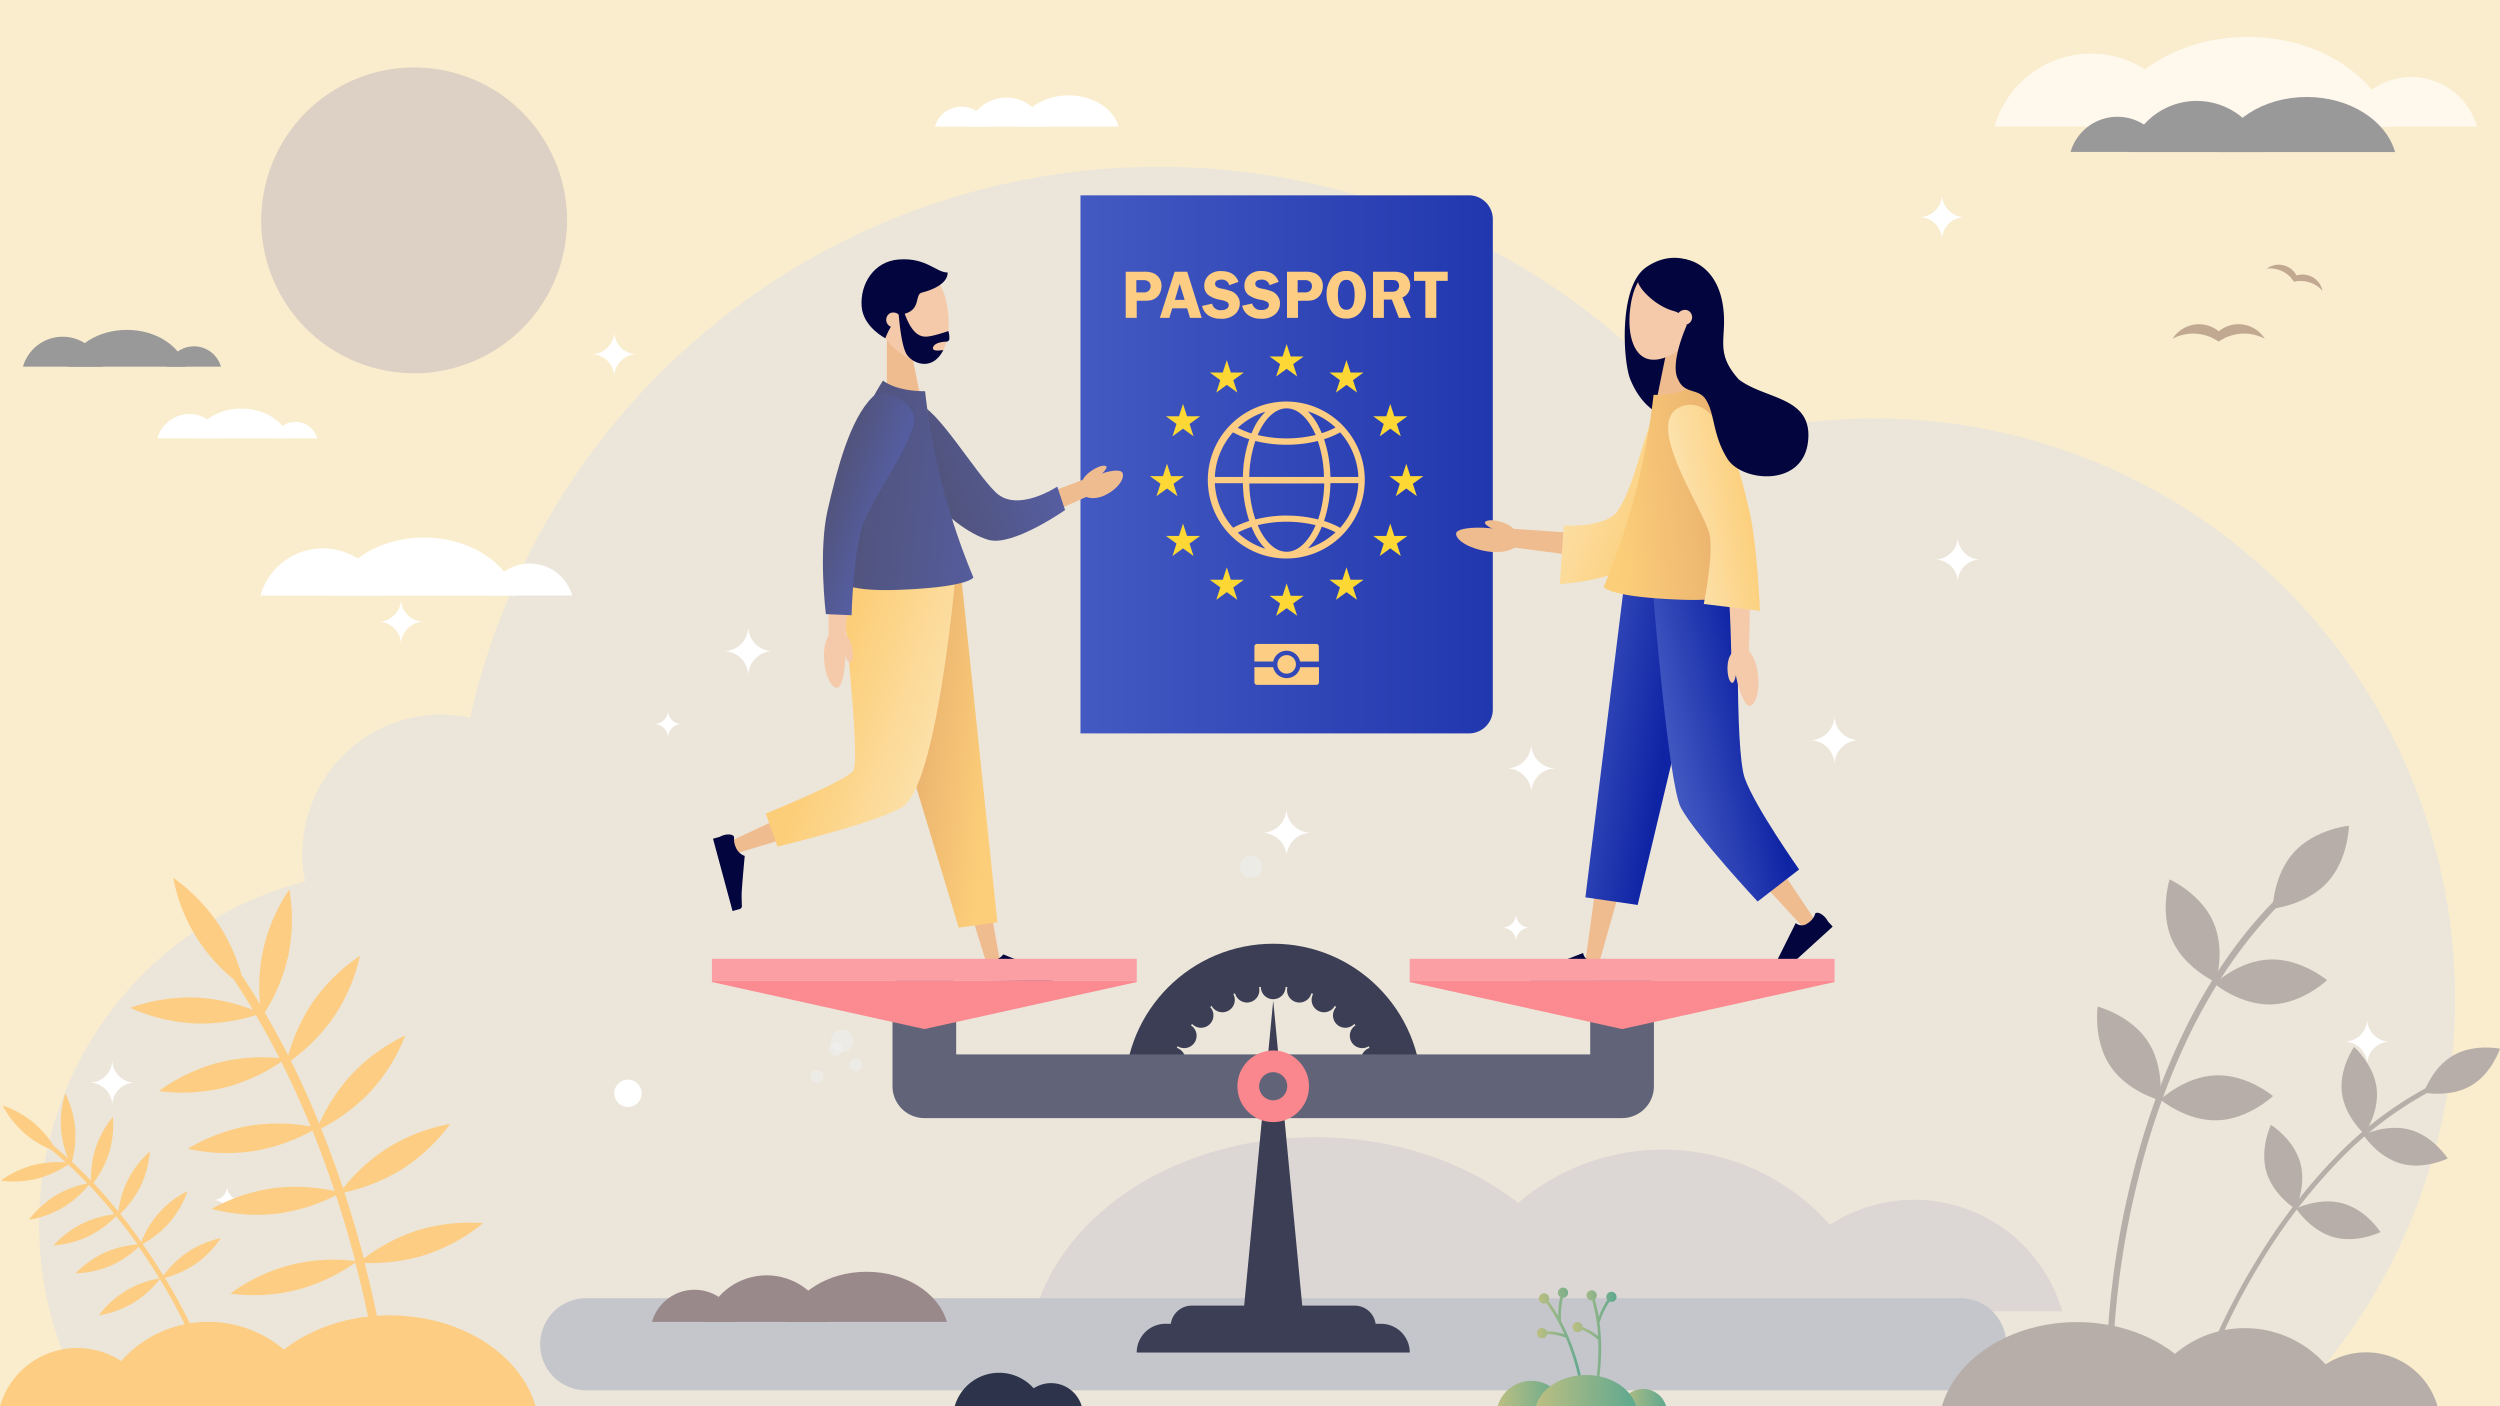 <svg xmlns="http://www.w3.org/2000/svg" xmlns:xlink="http://www.w3.org/1999/xlink" viewBox="0 0 640 360"><defs><linearGradient id="a" x1="276.6" y1="118.89" x2="437.72" y2="118.89" gradientUnits="userSpaceOnUse"><stop offset="0" stop-color="#435ac2"/><stop offset="1" stop-color="#0f24a4"/></linearGradient><linearGradient id="b" x1="128.17" y1="120.07" x2="101" y2="130.36" gradientTransform="matrix(-1, 0, 0, 1, 528.21, 0)" gradientUnits="userSpaceOnUse"><stop offset="0" stop-color="#fce1aa"/><stop offset="1" stop-color="#fcce79"/></linearGradient><linearGradient id="c" x1="398.93" y1="186.24" x2="425.99" y2="190.24" xlink:href="#a"/><linearGradient id="d" x1="-7297.99" y1="192.48" x2="-7274.08" y2="187.21" gradientTransform="translate(7724.29)" xlink:href="#a"/><linearGradient id="e" x1="413.02" y1="127.93" x2="450.47" y2="124.59" gradientUnits="userSpaceOnUse"><stop offset="0" stop-color="#fcce79"/><stop offset="1" stop-color="#e3a76b"/></linearGradient><linearGradient id="f" x1="-7292.93" y1="131.68" x2="-7275.23" y2="128.73" gradientTransform="translate(7724.29)" xlink:href="#b"/><linearGradient id="g" x1="109.19" y1="192.49" x2="137.25" y2="189.35" gradientTransform="matrix(-1, 0, 0, 1, 363.36, 0)" xlink:href="#e"/><linearGradient id="h" x1="122.12" y1="186.56" x2="150.91" y2="177.33" gradientTransform="matrix(-1, 0, 0, 1, 363.36, 0)" xlink:href="#b"/><linearGradient id="i" x1="95.07" y1="113.32" x2="124.96" y2="122.91" gradientTransform="matrix(-1, 0, 0, 1, 363.36, 0)" gradientUnits="userSpaceOnUse"><stop offset="0" stop-color="#555ea3"/><stop offset="1" stop-color="#51537a"/></linearGradient><linearGradient id="j" x1="104.48" y1="127.81" x2="146.8" y2="123.37" xlink:href="#i"/><linearGradient id="k" x1="136.73" y1="131.41" x2="151.31" y2="126.61" xlink:href="#i"/><linearGradient id="l" x1="393.46" y1="341.6" x2="404.96" y2="341.6" gradientUnits="userSpaceOnUse"><stop offset="0" stop-color="#bcbf82"/><stop offset="1" stop-color="#5ea88f"/></linearGradient><linearGradient id="m" x1="402.55" y1="342.52" x2="413.83" y2="342.52" xlink:href="#l"/><linearGradient id="n" x1="414.78" y1="357.79" x2="426.52" y2="357.79" xlink:href="#l"/><linearGradient id="o" x1="383.4" y1="356.74" x2="400.69" y2="356.74" xlink:href="#l"/><linearGradient id="p" x1="393.16" y1="355.99" x2="418.87" y2="355.99" xlink:href="#l"/><clipPath id="q"><rect x="283.91" y="237.94" width="80.36" height="40.15" fill="none"/></clipPath></defs><rect width="640" height="360" fill="#f9edcd"/><path d="M480,107.12a149,149,0,0,0-40.45,5.57,180.78,180.78,0,0,0-319.2,71,36.19,36.19,0,0,0-7.34-.76,35.66,35.66,0,0,0-34.89,42.74A90.76,90.76,0,0,0,22.81,360H585.69A148.55,148.55,0,0,0,480,107.12Z" fill="#ece6da"/><path d="M278.21,170.87a5.84,5.84,0,0,0,5.84-5.84,5.85,5.85,0,0,0,5.84,5.84,5.84,5.84,0,0,0-5.84,5.83A5.83,5.83,0,0,0,278.21,170.87ZM28.74,283a5.85,5.85,0,0,1,5.84-5.84,5.84,5.84,0,0,1-5.84-5.83,5.83,5.83,0,0,1-5.83,5.83A5.84,5.84,0,0,1,28.74,283ZM501.19,149.08a5.83,5.83,0,0,1,5.84-5.84,5.83,5.83,0,0,1-5.84-5.84,5.84,5.84,0,0,1-5.84,5.84A5.84,5.84,0,0,1,501.19,149.08Zm-4.05-87.65A5.83,5.83,0,0,1,503,55.59a5.83,5.83,0,0,1-5.84-5.84,5.83,5.83,0,0,1-5.84,5.84A5.83,5.83,0,0,1,497.14,61.43ZM157.24,96.52a5.84,5.84,0,0,1,5.84-5.84,5.84,5.84,0,0,1-5.84-5.84,5.83,5.83,0,0,1-5.83,5.84A5.83,5.83,0,0,1,157.24,96.52ZM606,272.51a5.83,5.83,0,0,1,5.83-5.84,5.83,5.83,0,0,1-5.83-5.84,5.84,5.84,0,0,1-5.84,5.84A5.84,5.84,0,0,1,606,272.51ZM102.67,165a5.84,5.84,0,0,1,5.83-5.84,5.83,5.83,0,0,1-5.83-5.83,5.84,5.84,0,0,1-5.84,5.83A5.85,5.85,0,0,1,102.67,165Zm135.07,38.71a10.52,10.52,0,0,1,10.52-10.52,10.52,10.52,0,0,1-10.52-10.51,10.52,10.52,0,0,1-10.51,10.51A10.52,10.52,0,0,1,237.74,203.68Zm-179.6,107a3.51,3.51,0,0,1,3.51-3.51,3.51,3.51,0,0,1-3.51-3.51,3.51,3.51,0,0,1-3.51,3.51A3.51,3.51,0,0,1,58.14,310.64Zm329.94-69.71a3.51,3.51,0,0,1,3.51-3.51,3.51,3.51,0,0,1-3.51-3.51,3.51,3.51,0,0,1-3.51,3.51A3.51,3.51,0,0,1,388.08,240.93ZM171,188.88a3.51,3.51,0,0,1,3.51-3.51,3.51,3.51,0,0,1-3.51-3.51,3.51,3.51,0,0,1-3.51,3.51A3.51,3.51,0,0,1,171,188.88ZM392,203a6.3,6.3,0,0,1,6.3-6.29,6.3,6.3,0,0,1-6.3-6.29,6.29,6.29,0,0,1-6.29,6.29A6.29,6.29,0,0,1,392,203Zm-62.66,16.49a6.29,6.29,0,0,1,6.29-6.29,6.29,6.29,0,0,1-6.29-6.29,6.29,6.29,0,0,1-6.29,6.29A6.29,6.29,0,0,1,329.38,219.49ZM191.56,173a6.29,6.29,0,0,1,6.29-6.29,6.29,6.29,0,0,1-6.29-6.29,6.29,6.29,0,0,1-6.29,6.29A6.29,6.29,0,0,1,191.56,173Zm278.07,22.79a6.3,6.3,0,0,1,6.3-6.3,6.29,6.29,0,0,1-6.3-6.29,6.28,6.28,0,0,1-6.29,6.29A6.29,6.29,0,0,1,469.63,195.74Z" fill="#fff"/><circle cx="106.03" cy="56.41" r="39.14" transform="translate(26.76 146.65) rotate(-76.72)" fill="#ddd0c4"/><path d="M257.64,25a10.23,10.23,0,0,0-9.84,7.41h19.67A10.22,10.22,0,0,0,257.64,25Z" fill="#fff"/><path d="M246.13,27.3a7.06,7.06,0,0,0-6.79,5.11h13.57A7.05,7.05,0,0,0,246.13,27.3Z" fill="#fff"/><path d="M260.75,32.41c1.33-4.57,6.56-8,12.82-8s11.49,3.41,12.81,8Z" fill="#fff"/><path d="M617.31,19.73A17.5,17.5,0,0,1,634.12,32.4H600.49A17.5,17.5,0,0,1,617.31,19.73Z" fill="#fff8ed"/><path d="M535.35,13.73A25.77,25.77,0,0,1,560.12,32.4H510.59A25.75,25.75,0,0,1,535.35,13.73Z" fill="#fff8ed"/><path d="M612.22,32.4c-3.8-13.14-18.85-22.95-36.84-22.95s-33,9.81-36.84,23Z" fill="#fff8ed"/><path d="M562.39,25.84A18.06,18.06,0,0,0,545,38.93h34.74A18.07,18.07,0,0,0,562.39,25.84Z" fill="#999"/><path d="M542.06,29.9a12.48,12.48,0,0,0-12,9h24A12.47,12.47,0,0,0,542.06,29.9Z" fill="#999"/><path d="M567.9,38.93c2.33-8.07,11.57-14.1,22.62-14.1s20.3,6,22.63,14.1Z" fill="#999"/><path d="M75.64,108a5.78,5.78,0,0,1,5.57,4.2H70.07A5.79,5.79,0,0,1,75.64,108Z" fill="#fff"/><path d="M48.5,106a8.52,8.52,0,0,1,8.2,6.19H40.3A8.54,8.54,0,0,1,48.5,106Z" fill="#fff"/><path d="M74,112.21c-1.26-4.35-6.24-7.61-12.2-7.61s-10.94,3.26-12.2,7.61Z" fill="#fff"/><path d="M49.67,88.66a7.17,7.17,0,0,1,6.89,5.2H42.77A7.18,7.18,0,0,1,49.67,88.66Z" fill="#999"/><path d="M16,86.2A10.57,10.57,0,0,1,26.2,93.86H5.88A10.58,10.58,0,0,1,16,86.2Z" fill="#999"/><path d="M47.58,93.86c-1.56-5.39-7.73-9.41-15.11-9.41s-13.56,4-15.12,9.41Z" fill="#999"/><path d="M569.51,86.53a11.08,11.08,0,0,0-1.54.87,10,10,0,0,0-1.54-.87,11.87,11.87,0,0,0-2.17-.77,11.22,11.22,0,0,0-8.07.95,8,8,0,0,1,8.64-3.48A7.85,7.85,0,0,1,568,84.82,7.58,7.58,0,0,1,569.51,86.53Z" fill="#c1a991"/><path d="M579.75,86.71a11.19,11.19,0,0,0-8.06-.95,11.71,11.71,0,0,0-2.18.77,11.08,11.08,0,0,0-1.54.87,10,10,0,0,0-1.54-.87A8.09,8.09,0,0,1,568,84.82a7.93,7.93,0,0,1,11.78,1.89Z" fill="#c1a991"/><path d="M588.41,71.89a7.11,7.11,0,0,0-1.14.15,8.6,8.6,0,0,0-.72-.9,8.26,8.26,0,0,0-1.13-1,7.28,7.28,0,0,0-5.12-1.38,5.16,5.16,0,0,1,7.59,1.71A5.09,5.09,0,0,1,588.41,71.89Z" fill="#c1a991"/><path d="M594.57,74.48A7.3,7.3,0,0,0,589.92,72a7.73,7.73,0,0,0-1.51-.06,7.11,7.11,0,0,0-1.14.15,8.6,8.6,0,0,0-.72-.9,5.07,5.07,0,0,1,1.34-.66,5.18,5.18,0,0,1,6.68,4Z" fill="#c1a991"/><path d="M376.05,50H276.6V187.75h99.45a6.11,6.11,0,0,0,6.11-6.11V56.13A6.12,6.12,0,0,0,376.05,50Z" fill="url(#a)"/><path d="M347.81,115.1a20.09,20.09,0,1,0,1.57,7.79A19.85,19.85,0,0,0,347.81,115.1Zm-28,7a30.52,30.52,0,0,1,1.56-9.21,33.56,33.56,0,0,0,16,0,30.52,30.52,0,0,1,1.56,9.21Zm9.57,9.88a32.08,32.08,0,0,0-8,1,30.53,30.53,0,0,1-1.56-9.22H339a30.53,30.53,0,0,1-1.56,9.22A32.08,32.08,0,0,0,329.38,132Zm18.36-9.88h-7.16a32.25,32.25,0,0,0-1.62-9.66,23.3,23.3,0,0,0,4.12-1.75A18.33,18.33,0,0,1,347.74,122.07Zm-9.36-11.18c-.29-.69-.6-1.34-.93-2a15.07,15.07,0,0,0-2.65-3.6,18.2,18.2,0,0,1,7.09,4.12A21.82,21.82,0,0,1,338.38,110.89Zm-1.58.44a32.08,32.08,0,0,1-14.84,0c.24-.57.51-1.11.78-1.62,1.82-3.35,4.18-5.2,6.64-5.2s4.82,1.85,6.64,5.2A17.37,17.37,0,0,1,336.8,111.33Zm-15.49-2.4c-.33.62-.64,1.27-.93,2a21.82,21.82,0,0,1-3.51-1.44,18.2,18.2,0,0,1,7.09-4.12A15.07,15.07,0,0,0,321.31,108.93Zm-5.63,1.73a23.1,23.1,0,0,0,4.13,1.75,31.93,31.93,0,0,0-1.63,9.66H311A18.33,18.33,0,0,1,315.68,110.66Zm2.5,13a32,32,0,0,0,1.63,9.67,22.39,22.39,0,0,0-4.13,1.75A18.36,18.36,0,0,1,311,123.7Zm2.2,11.19c.29.68.6,1.34.93,2a15.14,15.14,0,0,0,2.65,3.61,18.45,18.45,0,0,1-7.09-4.12A21.82,21.82,0,0,1,320.38,134.89Zm1.58-.44a31.72,31.72,0,0,1,14.84,0c-.24.56-.5,1.11-.78,1.62-1.82,3.35-4.17,5.19-6.64,5.19s-4.82-1.84-6.64-5.19C322.47,135.56,322.2,135,322,134.45Zm15.49,2.39c.33-.61.64-1.27.93-2a21.82,21.82,0,0,1,3.51,1.44,18.45,18.45,0,0,1-7.09,4.12A15.14,15.14,0,0,0,337.45,136.84Zm5.63-1.72a22.58,22.58,0,0,0-4.12-1.75,32.31,32.31,0,0,0,1.62-9.67h7.16A18.36,18.36,0,0,1,343.08,135.12Z" fill="#fccd82"/><path d="M291,77v4.38h-2.82V69.56h4.66a6.42,6.42,0,0,1,2.38.34,3.5,3.5,0,0,1,1.48,1.19,3.39,3.39,0,0,1,.65,2.1,4.38,4.38,0,0,1-.35,1.7,3.07,3.07,0,0,1-1,1.31,3.48,3.48,0,0,1-1.22.63,8.23,8.23,0,0,1-1.86.16Zm-.1-2.15h1.8a1.85,1.85,0,0,0,1.45-.48,1.62,1.62,0,0,0,.41-1.09,1.47,1.47,0,0,0-.46-1.14,2,2,0,0,0-1.41-.42h-1.79Z" fill="#fccd82"/><path d="M303.93,69.56l3.7,11.81h-3l-.72-2.43h-3.82l-.74,2.43h-2.43l3.79-11.81Zm-3.16,7.2h2.5L302,72.62Z" fill="#fccd82"/><path d="M317.06,72.16,314.7,73a1.92,1.92,0,0,0-2-1.41c-1.09,0-1.64.36-1.64,1.07a1,1,0,0,0,.31.72,3.22,3.22,0,0,0,1.39.51,14.28,14.28,0,0,1,2.64.73,3.37,3.37,0,0,1,1.41,1.2,3.13,3.13,0,0,1,.58,1.85,3.71,3.71,0,0,1-1.23,2.77,5.19,5.19,0,0,1-3.66,1.16,5.56,5.56,0,0,1-3.09-.82,3.92,3.92,0,0,1-1.68-2.46l2.56-.58a2.18,2.18,0,0,0,2.4,1.66A2.3,2.3,0,0,0,314.1,79a1.11,1.11,0,0,0,.47-.88.93.93,0,0,0-.43-.8,5.08,5.08,0,0,0-1.63-.54,7.35,7.35,0,0,1-3.21-1.28,2.91,2.91,0,0,1-1-2.36,3.52,3.52,0,0,1,1.14-2.66,4.34,4.34,0,0,1,3.11-1.08Q316.05,69.38,317.06,72.16Z" fill="#fccd82"/><path d="M327.34,72.16,325,73a1.93,1.93,0,0,0-2-1.41c-1.09,0-1.64.36-1.64,1.07a1,1,0,0,0,.31.72,3.17,3.17,0,0,0,1.38.51,14.2,14.2,0,0,1,2.65.73,3.44,3.44,0,0,1,1.41,1.2,3.19,3.19,0,0,1,.57,1.85,3.71,3.71,0,0,1-1.23,2.77,5.16,5.16,0,0,1-3.65,1.16,5.56,5.56,0,0,1-3.09-.82A3.92,3.92,0,0,1,318,78.27l2.56-.58a2.18,2.18,0,0,0,2.4,1.66,2.34,2.34,0,0,0,1.42-.37,1.1,1.1,0,0,0,.46-.88.92.92,0,0,0-.42-.8,5.18,5.18,0,0,0-1.63-.54,7.4,7.4,0,0,1-3.22-1.28,2.91,2.91,0,0,1-1-2.36,3.5,3.5,0,0,1,1.15-2.66,4.33,4.33,0,0,1,3.1-1.08Q326.35,69.38,327.34,72.16Z" fill="#fccd82"/><path d="M332.28,77v4.38h-2.81V69.56h4.66a6.45,6.45,0,0,1,2.38.34A3.41,3.41,0,0,1,338,71.09a3.33,3.33,0,0,1,.65,2.1,4.37,4.37,0,0,1-.34,1.7,3.07,3.07,0,0,1-1,1.31,3.48,3.48,0,0,1-1.22.63,8.23,8.23,0,0,1-1.86.16Zm-.09-2.15H334a1.82,1.82,0,0,0,1.44-.48,1.59,1.59,0,0,0,.42-1.09,1.48,1.48,0,0,0-.47-1.14,2,2,0,0,0-1.4-.42h-1.79Z" fill="#fccd82"/><path d="M344.6,81.55a4.28,4.28,0,0,1-3.69-1.79,7.15,7.15,0,0,1-1.31-4.33,6.92,6.92,0,0,1,1.32-4.32,4.49,4.49,0,0,1,3.77-1.73,4.22,4.22,0,0,1,3.73,1.85,7.31,7.31,0,0,1,1.26,4.22,7.09,7.09,0,0,1-1.3,4.34A4.38,4.38,0,0,1,344.6,81.55Zm.08-9.91c-1.45,0-2.18,1.27-2.18,3.82s.73,3.84,2.18,3.84,2.1-1.28,2.1-3.83S346.08,71.64,344.68,71.64Z" fill="#fccd82"/><path d="M354.27,76.69v4.68h-2.78V69.56h5.19a6.31,6.31,0,0,1,2.3.34,3,3,0,0,1,1.45,1.22,3.58,3.58,0,0,1,.57,2A3.15,3.15,0,0,1,359,76.15l2.18,5.22h-3.06l-1.81-4.68Zm0-5v3H356a4.39,4.39,0,0,0,1.21-.12,1.35,1.35,0,0,0,.67-.52,1.57,1.57,0,0,0,.29-.92,1.45,1.45,0,0,0-.29-.88,1.22,1.22,0,0,0-.64-.48,6.15,6.15,0,0,0-1.3-.09Z" fill="#fccd82"/><path d="M370.62,69.56V71.9h-2.93v9.47h-2.8V71.9H362V69.56Z" fill="#fccd82"/><path d="M329.38,173.6a3.53,3.53,0,0,1-3.44-2.79h-4.81v3.86a.66.66,0,0,0,.66.65H337a.66.66,0,0,0,.66-.65v-3.86h-4.81A3.52,3.52,0,0,1,329.38,173.6Z" fill="#fccd82"/><path d="M337,164.84H321.79a.67.67,0,0,0-.66.66v3.86h4.81a3.52,3.52,0,0,1,6.88,0h4.81V165.5A.67.67,0,0,0,337,164.84Z" fill="#fccd82"/><circle cx="329.38" cy="170.08" r="2.38" fill="#fccd82"/><polygon points="329.38 88.08 330.41 91.25 333.75 91.25 331.05 93.21 332.08 96.38 329.38 94.42 326.68 96.38 327.71 93.21 325.01 91.25 328.35 91.25 329.38 88.08" fill="#fdd835"/><polygon points="344.7 92.18 345.73 95.36 349.06 95.36 346.37 97.32 347.4 100.49 344.7 98.53 342 100.49 343.03 97.32 340.33 95.36 343.67 95.36 344.7 92.18" fill="#fdd835"/><polygon points="355.91 103.4 356.94 106.57 360.28 106.57 357.58 108.53 358.61 111.7 355.91 109.74 353.21 111.7 354.24 108.53 351.55 106.57 354.88 106.57 355.91 103.4" fill="#fdd835"/><polygon points="360.01 118.71 361.05 121.89 364.38 121.89 361.68 123.85 362.71 127.02 360.01 125.06 357.32 127.02 358.35 123.85 355.65 121.89 358.98 121.89 360.01 118.71" fill="#fdd835"/><polygon points="355.91 134.03 356.94 137.2 360.28 137.2 357.58 139.16 358.61 142.34 355.91 140.38 353.21 142.34 354.24 139.16 351.55 137.2 354.88 137.2 355.91 134.03" fill="#fdd835"/><polygon points="344.7 145.24 345.73 148.42 349.06 148.42 346.37 150.38 347.4 153.55 344.7 151.59 342 153.55 343.03 150.38 340.33 148.42 343.67 148.42 344.7 145.24" fill="#fdd835"/><polygon points="329.38 149.35 330.41 152.52 333.75 152.52 331.05 154.48 332.08 157.65 329.38 155.69 326.68 157.65 327.71 154.48 325.01 152.52 328.35 152.52 329.38 149.35" fill="#fdd835"/><polygon points="314.06 92.18 313.03 95.36 309.7 95.36 312.4 97.32 311.37 100.49 314.06 98.53 316.76 100.49 315.73 97.32 318.43 95.36 315.09 95.36 314.06 92.18" fill="#fdd835"/><polygon points="302.85 103.4 301.82 106.57 298.48 106.57 301.18 108.53 300.15 111.7 302.85 109.74 305.55 111.7 304.52 108.53 307.21 106.57 303.88 106.57 302.85 103.4" fill="#fdd835"/><polygon points="298.75 118.71 297.71 121.89 294.38 121.89 297.08 123.85 296.05 127.02 298.75 125.06 301.44 127.02 300.41 123.85 303.11 121.89 299.78 121.89 298.75 118.71" fill="#fdd835"/><polygon points="302.85 134.03 301.82 137.2 298.49 137.2 301.18 139.16 300.15 142.34 302.85 140.38 305.55 142.34 304.52 139.16 307.22 137.2 303.88 137.2 302.85 134.03" fill="#fdd835"/><polygon points="314.06 145.24 313.03 148.42 309.7 148.42 312.4 150.38 311.37 153.55 314.06 151.59 316.76 153.55 315.73 150.38 318.43 148.42 315.09 148.42 314.06 145.24" fill="#fdd835"/><path d="M424.81,104.2,413.2,139.57l3.4-2.16-26.85-1.88-2.44-.17-.48,4.72,2.43.31L416,143.9a3.15,3.15,0,0,0,3.34-2l.06-.17,13.2-34.8L434,103.1l-7.9-2.79Z" fill="#efbc90"/><path d="M372.76,136.6c-.07,1.68,3.36,3.91,8.31,4.6,4.55.64,7.78-1,8-2.65C389.51,134.78,372.86,134,372.76,136.6Z" fill="#efbc90"/><path d="M380.14,133.71c.31-.67,2.33-.77,4.73.08,2.22.77,3.37,2.13,3.12,2.83C387.44,138.2,379.66,134.75,380.14,133.71Z" fill="#efbc90"/><path d="M400.32,134.53l-1,15s16.83-1,22.3-7.62c7.68-9.3,17.67-35.74,9.26-39.76-9.34-4.46-9.87,18.37-16.79,28.67C411.16,135.2,400.32,134.53,400.32,134.53Z" fill="url(#b)"/><path d="M421.31,68.5c7.35-5.27,16.19-1.68,17.36,5.92,1.53,9.87-.4,17.81,2.05,24.36a49.29,49.29,0,0,1,2.75,20.11c-10-13.66-20.38-8-26.1-21.73C415.53,92.75,414.27,73.54,421.31,68.5Z" fill="#03053e"/><polygon points="424.23 101.73 433 101.73 433 84.96 427.64 84.96 424.23 101.73" fill="#efbc90"/><path d="M417.76,76.46c-1.48,6.89-.39,13.83,3.77,15.34,3.9,1.41,10.66-2.32,13.76-9.13,3.26-7.17,1.67-12.53-4.11-14.52C425.05,66,419.38,68.92,417.76,76.46Z" fill="#f4caab"/><polygon points="406.13 244.16 412.02 201.47 418.24 158.83 419.36 151.12 435.6 154.62 433.45 162.11 421.54 203.49 409.83 244.94 409.32 246.76 405.87 246.04 406.13 244.16" fill="#efbc90"/><path d="M441.77,151.11l.27,7.8,1.57,45.31,19.8,29.5,1,1.58-2.74,2.17-1.29-1.4-25.28-27.38a3.52,3.52,0,0,1-.9-1.83l-.11-.65-7.59-45.76-1.27-7.69Z" fill="#efbc90"/><polygon points="438.78 149.68 415.78 149.68 405.86 229.72 419.24 231.67 438.78 149.68" fill="url(#c)"/><path d="M445.1,149.68H423s4.05,51.16,7.34,57.17c4,7.21,19.61,23.94,19.61,23.94l10.63-8.21s-11.2-15.85-13.9-23.29S445.1,149.68,445.1,149.68Z" fill="url(#d)"/><path d="M433.21,100.31s-4.72,4.14-9.45,1.38c0,0-1.62,17.27-3.74,24.32s-7.6,25-7.6,25l33.64.59C447,135.8,441,117.89,433.21,100.31Z" fill="#76d3f4"/><path d="M429.81,111.68c2.2,4.11,4.33,8.4,6.27,12.68,1,2.14,1.9,4.3,2.74,6.46a55.76,55.76,0,0,1,2.12,6.45c.13.53.24,1,.33,1.54l.26,1.69c.15,1.15.29,2.31.41,3.48.24,2.34.43,4.71.59,7.08.3,4.75.51,9.54.62,14.29l.06,2.3,4.47,0,.07-2.3c.16-4.85.23-9.67.19-14.53,0-2.43-.07-4.86-.18-7.31-.06-1.23-.14-2.46-.23-3.7l-.18-1.88c-.08-.68-.19-1.36-.31-2a62.88,62.88,0,0,0-2-7.36c-.78-2.36-1.63-4.67-2.53-6.95-1.8-4.57-3.71-9-5.82-13.48l-1.64-3.5-7.06,3.6Z" fill="#f4caab"/><path d="M434.4,98.29s16.43,24.57,13.08,50.78c0,0,1.41,5.15-17.23,4.45s-19.7-3.28-19.7-3.28a179.78,179.78,0,0,0,12.76-49.15S430.28,101.35,434.4,98.29Z" fill="url(#e)"/><path d="M436.17,154.62l14.36,1.77s-.57-16.33-2.7-25.68c-2.67-11.75-7.67-29.26-16.68-26.88-11.77,3.12,5.31,26.71,6.54,33.18C438.69,142.23,436.17,154.62,436.17,154.62Z" fill="url(#f)"/><path d="M448,180.71c1.53-.38,2.64-4.07,1.95-8.72-.64-4.28-2.94-6.77-4.52-6.51C441.92,166.07,445.64,181.31,448,180.71Z" fill="#f4caab"/><path d="M443.44,174.82c-.69-.11-1.31-1.9-1.19-4.3.12-2.21,1-3.61,1.73-3.57C445.55,167,444.5,175,443.44,174.82Z" fill="#f4caab"/><path d="M392.66,248.29l2.71-.49h0l9.92-3.84V244a2.36,2.36,0,0,0,2.18,2,4.49,4.49,0,0,0,2.91-.39c.1-.09.18-.15.23-.15.66,0,1.2,1.09,1.2,2.42a4.54,4.54,0,0,1-.16,1.21V251H391.89v-1.88A.83.83,0,0,1,392.66,248.29Z" fill="#03053e"/><path d="M453.28,248l1.68-2.19h0l4.75-9.52.05.06a2.37,2.37,0,0,0,3,0,4.5,4.5,0,0,0,1.88-2.25.59.59,0,0,1,.07-.26c.49-.45,1.62,0,2.52,1a4.28,4.28,0,0,1,.69,1l1.25,1.37-14.61,13.3-1.26-1.39A.82.82,0,0,1,453.28,248Z" fill="#03053e"/><path d="M429.19,66.27a9.85,9.85,0,0,1,5.06,1.06c2.73,1.42,6.33,4.8,7,12.45.67,7.15-2.19,10.64,3.91,17.38,6.87,5.21,19.1,4.32,17.68,16s-16.91,10.17-20.6,4.32S439,106.43,437,102.75s-5.61-1.53-7.39-5.59c-2.09-3.83,1.54-12.41,2.19-13.89-.44-1.44-1-3-3.33-3.65-5-1.37-9.15-6.1-9.15-7.63S423.85,66.27,429.19,66.27Z" fill="#03053e"/><path d="M429.36,80.74a1.94,1.94,0,1,0,2.67-1.3A2.12,2.12,0,0,0,429.36,80.74Z" fill="#f4caab"/><polygon points="235.79 102.34 227.04 102.34 227.04 85.61 232.39 85.61 235.79 102.34" fill="#efbc90"/><path d="M242.24,77.15c1.48,6.86.39,13.78-3.76,15.29-3.88,1.4-10.63-2.32-13.72-9.11-3.25-7.14-1.66-12.48,4.1-14.47C235,66.74,240.62,69.62,242.24,77.15Z" fill="#f4caab"/><path d="M230.05,66.43c-6.36.5-9.88,6.26-9.47,12,.38,5.32,6.07,8.16,6.07,8.16s1.88-5.4,4.95-6.26c4.3-1.2,2.44-5,4.45-5.45s6.63-2.09,6.55-5.13C239.66,69.81,237.19,65.87,230.05,66.43Z" fill="#03053e"/><path d="M230.68,81.41a1.93,1.93,0,1,1-2.67-1.3A2.13,2.13,0,0,1,230.68,81.41Z" fill="#f4caab"/><path d="M230.05,80.19s.48,7.42,1.89,10.24c1.24,2.45,6.62,5,9.56-.84,0,0-3,.62-2.64-.64.4-1.48,3.46-1.49,3.46-1.49a.76.76,0,0,0,.7-.58,5.75,5.75,0,0,0-.24-2.14s-4,1.44-5.78,1.44c-2,0-3.77-1.39-5.45-6Z" fill="#03053e"/><path d="M255.58,243.78l-8-44.95-5.46-22.15-5.5-22.19-1.87-7.55L219,152l2.85,7.23,8.31,21.07c2.76,7,5.57,14.07,8.3,21.13l13.5,43.28.56,1.8,3.44-.84Z" fill="#efbc90"/><path d="M226.54,147.13l-.62,7.74-3.56,43.9-33.19,15.55-1.71.8,1.25,3.27,1.81-.54,38.06-11.51a4.18,4.18,0,0,0,2.87-3.12l.14-.63,9.68-45.47,1.61-7.6Z" fill="#efbc90"/><polygon points="216.65 142.33 246.12 148.06 255.33 236.12 245.44 237.48 216.65 142.33" fill="url(#g)"/><path d="M215.21,148.21l29.72-4.15s-4.55,55.13-13.45,62.16c-4.94,3.91-32.44,10.5-32.44,10.5l-3-8.45s20.7-8.37,22.43-11C220.4,194.49,215.21,148.21,215.21,148.21Z" fill="url(#h)"/><path d="M236.39,105.41l19.49,27.84-3.55-1,23-8.72,2.09-.79,1.66,4-2,.92-22.4,10.11a2.88,2.88,0,0,1-3.45-.87l-.1-.12-20.72-26.94Z" fill="#efbc90"/><path d="M226.24,111c2.86,7.5,16.37,24.17,26.8,27.2,6.19,1.8,19.62-7.63,19.62-7.63l-2-6s-10.18,6.76-15.66,1.56-15.17-21.83-20.11-22.75C230.59,102.53,225,107.64,226.24,111Z" fill="url(#i)"/><path d="M227.64,98.8s4.59,4,9.17,1.34c0,0,1.57,16.76,3.62,23.6s8,23.91,8,23.91l-33.27.88C214.29,133.24,220.07,115.86,227.64,98.8Z" fill="#dbc6af"/><path d="M226.05,97.43s-15.93,23.83-12.69,49.26c0,0-1.37,5,16.72,4.31s19.11-3.18,19.11-3.18a174.44,174.44,0,0,1-12.38-47.68S230.05,100.39,226.05,97.43Z" fill="url(#j)"/><path d="M231.24,109.24c-2.26,3.92-4.47,8-6.49,12.09-1,2-2,4.12-2.86,6.19a51.43,51.43,0,0,0-2.26,6.18c-.14.5-.26,1-.37,1.48l-.3,1.63c-.19,1.11-.37,2.23-.52,3.36-.3,2.26-.56,4.55-.79,6.85-.45,4.59-.8,9.23-1.07,13.83l-.13,2.23-4.33-.11v-2.23c0-4.71.09-9.38.28-14.09.1-2.35.23-4.71.42-7.09.09-1.18.21-2.38.34-3.58l.23-1.82c.1-.65.23-1.31.37-1.93a61.44,61.44,0,0,1,2.17-7.07c.83-2.26,1.74-4.47,2.68-6.66,1.89-4.37,3.89-8.61,6.08-12.88l1.7-3.34,6.73,3.72Z" fill="#f4caab"/><path d="M223.38,101.62c-5.75,5.61-9.06,18.35-11.5,28.94s-.46,26.65-.46,26.65l6.59.29s.38-16.35,3-23.44,14-22.6,12.89-27.5C232.89,102.24,226,99.1,223.38,101.62Z" fill="url(#k)"/><path d="M287.4,121.13c.51,1.45-1.24,4.06-4.45,5.62-3,1.44-5.63.67-6.24-.75C275.36,122.81,286.61,118.89,287.4,121.13Z" fill="#efbc90"/><path d="M214.22,176.09c-1.53-.12-3.19-3.46-3.29-8-.1-4.2,1.69-7,3.24-7C217.64,161.09,216.59,176.28,214.22,176.09Z" fill="#f4caab"/><path d="M217.62,169.7c.64-.21.95-2,.43-4.3-.47-2.09-1.57-3.28-2.24-3.13C214.32,162.6,216.63,170,217.62,169.7Z" fill="#f4caab"/><path d="M268.75,248.71s-2.27-.6-2.9-.82c-2.52-.91-9-3.57-9-3.57a3.93,3.93,0,0,1-2.81,1.54,5.3,5.3,0,0,1-2.62-.35c-.64,0-1.19,1-1.23,2.31a4.37,4.37,0,0,0,.12,1.18l-.06,1.8,19.18.58.06-1.83A.83.83,0,0,0,268.75,248.71Z" fill="#03053e"/><path d="M189.92,231.79s-.09-2.35-.06-3c.13-2.67.79-9.67.79-9.67a3.92,3.92,0,0,1-2.3-2.24,5.19,5.19,0,0,1-.42-2.6c-.17-.62-1.33-.84-2.58-.5a4.52,4.52,0,0,0-1.09.45l-1.73.48,5,18.51,1.76-.48A.82.82,0,0,0,189.92,231.79Z" fill="#03053e"/><path d="M283.23,119.41c-.45-.5-2.24-.06-4.12,1.32s-2.38,2.75-2,3.3C278,125.26,283.92,120.19,283.23,119.41Z" fill="#efbc90"/><path d="M425.7,294.29a57.17,57.17,0,0,1,54.95,41.43H370.74A57.18,57.18,0,0,1,425.7,294.29Z" fill="#dcd7d5"/><path d="M490,307.13a39.46,39.46,0,0,1,37.93,28.59H452.09A39.45,39.45,0,0,1,490,307.13Z" fill="#dcd7d5"/><path d="M408.26,335.72c-7.38-25.54-36.63-44.62-71.6-44.62s-64.21,19.08-71.6,44.62Z" fill="#dcd7d5"/><path d="M135.62,144.26a11.3,11.3,0,0,1,10.86,8.19H124.75A11.3,11.3,0,0,1,135.62,144.26Z" fill="#fff"/><path d="M82.66,140.38a16.65,16.65,0,0,1,16,12.07h-32A16.65,16.65,0,0,1,82.66,140.38Z" fill="#fff"/><path d="M132.33,152.45c-2.45-8.49-12.18-14.84-23.81-14.84S87.17,144,84.72,152.45Z" fill="#fff"/><path d="M502.15,355.93H149.74a11.8,11.8,0,0,1,0-23.59H502.15a11.8,11.8,0,0,1,0,23.59Z" fill="#c4c6cc"/><path d="M556.06,240.65c3.26,7.27,11.16,10.8,11.16,10.8s2.61-8.25-.65-15.52-11.15-10.8-11.15-10.8S552.8,233.38,556.06,240.65Z" fill="#b7aea9"/><path d="M540.2,272.88c4.42,6.63,12.79,8.81,12.79,8.81s1.21-8.57-3.21-15.2S537,257.68,537,257.68,535.78,266.25,540.2,272.88Z" fill="#b7aea9"/><path d="M587.33,218.09c-5.4,5.86-5.53,14.52-5.53,14.52s8.61-.86,14-6.72,5.53-14.51,5.53-14.51S592.72,212.23,587.33,218.09Z" fill="#b7aea9"/><path d="M581.14,245.62c-8,.26-14.24,6.22-14.24,6.22s6.64,5.55,14.6,5.3,14.23-6.21,14.23-6.21S589.1,245.37,581.14,245.62Z" fill="#b7aea9"/><path d="M567.29,275.29c-8,.25-14.23,6.21-14.23,6.21s6.63,5.56,14.6,5.3,14.23-6.21,14.23-6.21S575.25,275,567.29,275.29Z" fill="#b7aea9"/><path d="M539.39,344.8l1.62,0a219.59,219.59,0,0,1,6.3-42.74,188,188,0,0,1,13.59-38c7-14.13,15.58-26,25.57-35.35l-1.11-1.19c-10.13,9.47-18.85,21.53-25.92,35.84a188.76,188.76,0,0,0-13.71,38.34A221,221,0,0,0,539.39,344.8Z" fill="#b7aea9"/><path d="M599.51,279.68c.73,6.17,5.78,10.64,5.78,10.64s3.87-5.53,3.14-11.69S602.65,268,602.65,268,598.78,273.52,599.51,279.68Z" fill="#b7aea9"/><path d="M580.2,300c1.75,6,7.47,9.53,7.47,9.53s2.89-6.09,1.15-12.05-7.46-9.53-7.46-9.53S578.46,294,580.2,300Z" fill="#b7aea9"/><path d="M628,270.2c-5.38,3.1-7.49,9.5-7.49,9.5s6.6,1.37,12-1.73,7.49-9.5,7.49-9.5S633.4,267.09,628,270.2Z" fill="#b7aea9"/><path d="M617,289.23c-6-1.67-12,1.3-12,1.3s3.64,5.67,9.62,7.34,12-1.3,12-1.3S623,290.9,617,289.23Z" fill="#b7aea9"/><path d="M599.79,308.07c-6-1.67-12,1.3-12,1.3s3.64,5.67,9.62,7.34,12-1.3,12-1.3S605.77,309.73,599.79,308.07Z" fill="#b7aea9"/><path d="M562.84,353.25l1.2.41a170.57,170.57,0,0,1,14.64-30.32,146,146,0,0,1,19-25.08,95.07,95.07,0,0,1,27.25-20.33l-.54-1.14a96.08,96.08,0,0,0-27.63,20.61,147.27,147.27,0,0,0-19.13,25.31A171.86,171.86,0,0,0,562.84,353.25Z" fill="#b7aea9"/><path d="M574.68,340a27.61,27.61,0,0,1,26.54,20H548.15A27.6,27.6,0,0,1,574.68,340Z" fill="#b7aea9"/><path d="M605.73,346.2A19,19,0,0,1,624,360H587.42A19,19,0,0,1,605.73,346.2Z" fill="#b7aea9"/><path d="M566.27,360c-3.57-12.33-17.69-21.54-34.57-21.54s-31,9.21-34.57,21.54Z" fill="#b7aea9"/><path d="M255.77,351.43A11.82,11.82,0,0,1,267.14,360H244.4A11.83,11.83,0,0,1,255.77,351.43Z" fill="#2d334a"/><path d="M269.08,354.08a8.16,8.16,0,0,1,7.84,5.92H261.23A8.18,8.18,0,0,1,269.08,354.08Z" fill="#2d334a"/><path d="M395.05,331.08a1.3,1.3,0,0,1,1.5,1.08,1.25,1.25,0,0,1-.17.89,36.91,36.91,0,0,1,2.51,3.82,20.09,20.09,0,0,1,.54-4.83,1.36,1.36,0,0,1-.59-.89,1.31,1.31,0,1,1,1.51,1.08,1,1,0,0,1-.24,0,21.7,21.7,0,0,0-.48,6,52.91,52.91,0,0,1,3.43,8.09,54.17,54.17,0,0,1,1.9,7.15l-.7.12a51.65,51.65,0,0,0-1.87-7.05c-.4-1.21-.91-2.6-1.53-4.07a13.86,13.86,0,0,0-4.8-.94,1.32,1.32,0,1,1-.06-.71,15,15,0,0,1,4.47.75,42.11,42.11,0,0,0-4.61-8,1.63,1.63,0,0,1-.39.13,1.31,1.31,0,0,1-.42-2.59Z" fill="url(#l)"/><path d="M409.13,343a13.84,13.84,0,0,0-4.15-2.57,1.32,1.32,0,0,1-1.38.6,1.31,1.31,0,0,1,.52-2.57,1.3,1.3,0,0,1,1.05,1.29,15.4,15.4,0,0,1,3.92,2.27,42,42,0,0,0-1.49-9.13,1.14,1.14,0,0,1-.41,0,1.31,1.31,0,0,1-1-1.54,1.33,1.33,0,0,1,1.55-1,1.3,1.3,0,0,1,1,1.54,1.24,1.24,0,0,1-.47.77,37.59,37.59,0,0,1,1,4.46,20,20,0,0,1,2.21-4.33,1.31,1.31,0,1,1,2.34-.53,1.33,1.33,0,0,1-1.55,1l-.23-.07a21.38,21.38,0,0,0-2.55,5.43,54.09,54.09,0,0,1,.36,8.77,55.71,55.71,0,0,1-.74,7.37l-.7-.14a51.55,51.55,0,0,0,.74-7.25C409.19,346.08,409.2,344.6,409.13,343Z" fill="url(#m)"/><path d="M420.65,355.58a6.11,6.11,0,0,1,5.87,4.42H414.78A6.11,6.11,0,0,1,420.65,355.58Z" fill="url(#n)"/><path d="M392,353.48a9,9,0,0,1,8.65,6.52H383.4A9,9,0,0,1,392,353.48Z" fill="url(#o)"/><path d="M418.87,360c-1.32-4.59-6.58-8-12.85-8s-11.54,3.42-12.86,8Z" fill="url(#p)"/><circle cx="209.13" cy="275.57" r="1.67" fill="#eff2f5" opacity="0.44"/><circle cx="230.32" cy="256.71" r="3.78" transform="translate(-59.97 442.94) rotate(-80.78)" fill="#eff2f5" opacity="0.44"/><circle cx="219.04" cy="272.63" r="1.67" fill="#eff2f5" opacity="0.44"/><path d="M213.09,250.18a.83.83,0,0,1,.83-.84.84.84,0,1,1,0,1.67A.83.83,0,0,1,213.09,250.18Z" fill="#eff2f5" opacity="0.44"/><circle cx="219.04" cy="256.71" r="0.84" fill="#eff2f5" opacity="0.44"/><circle cx="213.92" cy="268.61" r="1.67" fill="#eff2f5" opacity="0.44"/><circle cx="320.28" cy="221.84" r="2.85" fill="#eff2f5" opacity="0.44"/><circle cx="215.6" cy="266.42" r="2.85" fill="#eff2f5" opacity="0.44"/><path d="M106.81,315a47,47,0,0,0-13.67,7.15l-.15-.57c-1.29-4.92-2.89-10.43-4.83-16.33a47,47,0,0,0,14.65-5.85,46.07,46.07,0,0,0,12.43-11.67,46.08,46.08,0,0,0-15.93,6.09,46.65,46.65,0,0,0-11.49,10.4c-1.63-4.89-3.49-10-5.63-15.33a46.89,46.89,0,0,0,12.57-9.35,46.23,46.23,0,0,0,9-14.46A46.1,46.1,0,0,0,90,275.06a47,47,0,0,0-8.27,12.6c-2.15-5.28-4.58-10.69-7.29-16.13a47,47,0,0,0,11-11.17,46.21,46.21,0,0,0,6.72-15.67A46.14,46.14,0,0,0,80,256.64a46.84,46.84,0,0,0-6.22,13.59c-1.85-3.65-3.83-7.32-6-11a46.57,46.57,0,0,0,6-14.47,46,46,0,0,0,.3-17.05,44,44,0,0,0-7.48,29.43q-2.28-3.8-4.77-7.54A46.29,46.29,0,0,0,56.21,237a46.29,46.29,0,0,0-11.85-12.27,43.92,43.92,0,0,0,15.47,26c1.71,2.57,3.35,5.18,4.92,7.8a46.74,46.74,0,0,0-14.56-3.16A46.23,46.23,0,0,0,33.33,258a46.06,46.06,0,0,0,16.57,4,46.55,46.55,0,0,0,15.62-2.13c2.14,3.65,4.14,7.33,6,11A46.71,46.71,0,0,0,56.05,272a46.18,46.18,0,0,0-15.4,7.32,46.06,46.06,0,0,0,17-.93A46.72,46.72,0,0,0,72,271.83c2.8,5.58,5.3,11.14,7.51,16.55a46.82,46.82,0,0,0-15.43-.23,46.18,46.18,0,0,0-16,5.93,46.13,46.13,0,0,0,17,.57A46.69,46.69,0,0,0,80,289.42C82.12,294.77,84,300,85.65,304.9a46.86,46.86,0,0,0-15.33-.77,46.11,46.11,0,0,0-16.19,5.35,46.07,46.07,0,0,0,17,1.19A46.75,46.75,0,0,0,86,306c1.92,5.83,3.49,11.27,4.77,16.12.06.24.13.48.19.72a44.21,44.21,0,0,0-32,8.33,46.2,46.2,0,0,0,17-.94,46.63,46.63,0,0,0,15-7,244.76,244.76,0,0,1,6.56,34.3l2.26-.22a249.28,249.28,0,0,0-6.45-34,46.71,46.71,0,0,0,15.36-2,46.2,46.2,0,0,0,15-8.19A46.08,46.08,0,0,0,106.81,315Z" fill="#fccd82"/><path d="M47.89,320.63a25.77,25.77,0,0,0-6.06,5.94,2.61,2.61,0,0,0-.17-.28c-1.46-2.39-3.17-5-5.13-7.84A24.3,24.3,0,0,0,48,304.93a24.15,24.15,0,0,0-11.82,13c-1.64-2.32-3.44-4.73-5.4-7.18a26,26,0,0,0,5.13-6.92,25.23,25.23,0,0,0,2.46-9.05,24.2,24.2,0,0,0-8.06,15.39c-2-2.44-4.11-4.91-6.4-7.34a25.77,25.77,0,0,0,4-7.63,25.21,25.21,0,0,0,1-9.32,25.31,25.31,0,0,0-4.5,8.23,25.66,25.66,0,0,0-1.12,8.14c-1.56-1.63-3.18-3.25-4.88-4.83a25.77,25.77,0,0,0,.84-8.56,25.34,25.34,0,0,0-2.55-9,24.22,24.22,0,0,0,.73,16.68q-1.8-1.63-3.71-3.21a25.41,25.41,0,0,0-4.94-5.77A25.38,25.38,0,0,0,.67,283a25.36,25.36,0,0,0,5.85,7.34A25.43,25.43,0,0,0,13,294.26q2,1.64,3.84,3.33a25.79,25.79,0,0,0-8.17.65,25.27,25.27,0,0,0-8.47,4,25.38,25.38,0,0,0,9.36-.51,25.85,25.85,0,0,0,7.89-3.6c1.71,1.58,3.34,3.2,4.91,4.83a25.76,25.76,0,0,0-8,3,25.24,25.24,0,0,0-6.95,6.3,25.38,25.38,0,0,0,8.82-3.19,26.32,26.32,0,0,0,6.51-5.73c2.36,2.49,4.55,5,6.58,7.52a25.57,25.57,0,0,0-8.16,2.33,25.24,25.24,0,0,0-7.48,5.66,25.33,25.33,0,0,0,9.06-2.41,25.88,25.88,0,0,0,7-5.1c2,2.47,3.81,4.91,5.46,7.24a25.67,25.67,0,0,0-8.2,2,25.3,25.3,0,0,0-7.68,5.39A25.24,25.24,0,0,0,28.42,324a25.9,25.9,0,0,0,7.1-4.8c1.93,2.76,3.63,5.37,5.07,7.72l.21.36a24.2,24.2,0,0,0-15.5,9.45,25.3,25.3,0,0,0,8.81-3.19,25.75,25.75,0,0,0,6.8-6.09,136.5,136.5,0,0,1,8.9,17L51,344a136.31,136.31,0,0,0-8.79-16.86,26.16,26.16,0,0,0,7.77-3.5,25.44,25.44,0,0,0,6.57-6.69A25.4,25.4,0,0,0,47.89,320.63Z" fill="#fccd82"/><path d="M53.33,338.39A29.82,29.82,0,0,0,24.66,360H82A29.81,29.81,0,0,0,53.33,338.39Z" fill="#fccd82"/><path d="M19.78,345.09A20.57,20.57,0,0,0,0,360H39.56A20.57,20.57,0,0,0,19.78,345.09Z" fill="#fccd82"/><path d="M62.42,360c3.85-13.32,19.11-23.27,37.34-23.27s33.5,9.95,37.35,23.27Z" fill="#fccd82"/><path d="M196.27,326.49a16.41,16.41,0,0,0-15.78,11.9h31.57A16.43,16.43,0,0,0,196.27,326.49Z" fill="#9a898b"/><path d="M177.8,330.18a11.32,11.32,0,0,0-10.89,8.21h21.78A11.32,11.32,0,0,0,177.8,330.18Z" fill="#9a898b"/><path d="M201.28,338.39c2.12-7.34,10.52-12.82,20.57-12.82s18.44,5.48,20.56,12.82Z" fill="#9a898b"/><polygon points="325.94 256.15 317.69 342.8 334.19 342.8 325.94 256.15" fill="#3b3e54"/><path d="M305.07,334.24h41.74a5.4,5.4,0,0,1,5.4,5.4v0a0,0,0,0,1,0,0H299.68a0,0,0,0,1,0,0v0A5.4,5.4,0,0,1,305.07,334.24Z" fill="#3b3e54"/><path d="M298.35,338.89h55.19a7.36,7.36,0,0,1,7.36,7.36v0a0,0,0,0,1,0,0H291a0,0,0,0,1,0,0v0A7.36,7.36,0,0,1,298.35,338.89Z" fill="#3b3e54"/><g clip-path="url(#q)"><circle cx="325.94" cy="279.61" r="32.58" fill="none" stroke="#3b3e54" stroke-linecap="round" stroke-linejoin="round" stroke-width="10.87"/><line x1="325.94" y1="247.03" x2="325.94" y2="252.63" fill="none" stroke="#3b3e54" stroke-linecap="round" stroke-linejoin="round" stroke-width="6.34"/><line x1="317.84" y1="248.05" x2="319.23" y2="253.48" fill="none" stroke="#3b3e54" stroke-linecap="round" stroke-linejoin="round" stroke-width="6.34"/><line x1="310.25" y1="251.06" x2="312.94" y2="255.97" fill="none" stroke="#3b3e54" stroke-linecap="round" stroke-linejoin="round" stroke-width="6.34"/><line x1="303.64" y1="255.86" x2="307.47" y2="259.94" fill="none" stroke="#3b3e54" stroke-linecap="round" stroke-linejoin="round" stroke-width="6.34"/><line x1="298.43" y1="262.15" x2="303.16" y2="265.15" fill="none" stroke="#3b3e54" stroke-linecap="round" stroke-linejoin="round" stroke-width="6.34"/><line x1="294.95" y1="269.54" x2="300.28" y2="271.27" fill="none" stroke="#3b3e54" stroke-linecap="round" stroke-linejoin="round" stroke-width="6.34"/><line x1="293.42" y1="277.56" x2="299.01" y2="277.91" fill="none" stroke="#3b3e54" stroke-linecap="round" stroke-linejoin="round" stroke-width="6.34"/><line x1="293.94" y1="285.71" x2="299.44" y2="284.66" fill="none" stroke="#3b3e54" stroke-linecap="round" stroke-linejoin="round" stroke-width="6.34"/><line x1="296.46" y1="293.48" x2="301.53" y2="291.1" fill="none" stroke="#3b3e54" stroke-linecap="round" stroke-linejoin="round" stroke-width="6.34"/><line x1="300.84" y1="300.38" x2="305.15" y2="296.81" fill="none" stroke="#3b3e54" stroke-linecap="round" stroke-linejoin="round" stroke-width="6.34"/><line x1="306.79" y1="305.97" x2="310.08" y2="301.44" fill="none" stroke="#3b3e54" stroke-linecap="round" stroke-linejoin="round" stroke-width="6.34"/><line x1="313.95" y1="309.9" x2="316.01" y2="304.7" fill="none" stroke="#3b3e54" stroke-linecap="round" stroke-linejoin="round" stroke-width="6.34"/><line x1="321.86" y1="311.93" x2="322.56" y2="306.38" fill="none" stroke="#3b3e54" stroke-linecap="round" stroke-linejoin="round" stroke-width="6.34"/><line x1="330.03" y1="311.93" x2="329.32" y2="306.38" fill="none" stroke="#3b3e54" stroke-linecap="round" stroke-linejoin="round" stroke-width="6.34"/><line x1="337.94" y1="309.9" x2="335.87" y2="304.7" fill="none" stroke="#3b3e54" stroke-linecap="round" stroke-linejoin="round" stroke-width="6.34"/><line x1="345.09" y1="305.97" x2="341.8" y2="301.44" fill="none" stroke="#3b3e54" stroke-linecap="round" stroke-linejoin="round" stroke-width="6.34"/><line x1="351.05" y1="300.38" x2="346.73" y2="296.81" fill="none" stroke="#3b3e54" stroke-linecap="round" stroke-linejoin="round" stroke-width="6.34"/><line x1="355.42" y1="293.48" x2="350.36" y2="291.1" fill="none" stroke="#3b3e54" stroke-linecap="round" stroke-linejoin="round" stroke-width="6.34"/><line x1="357.95" y1="285.71" x2="352.45" y2="284.66" fill="none" stroke="#3b3e54" stroke-linecap="round" stroke-linejoin="round" stroke-width="6.34"/><line x1="358.46" y1="277.56" x2="352.87" y2="277.91" fill="none" stroke="#3b3e54" stroke-linecap="round" stroke-linejoin="round" stroke-width="6.34"/><line x1="356.93" y1="269.54" x2="351.6" y2="271.27" fill="none" stroke="#3b3e54" stroke-linecap="round" stroke-linejoin="round" stroke-width="6.34"/><line x1="353.45" y1="262.15" x2="348.72" y2="265.15" fill="none" stroke="#3b3e54" stroke-linecap="round" stroke-linejoin="round" stroke-width="6.34"/><line x1="348.25" y1="255.86" x2="344.41" y2="259.94" fill="none" stroke="#3b3e54" stroke-linecap="round" stroke-linejoin="round" stroke-width="6.34"/><line x1="341.64" y1="251.06" x2="338.94" y2="255.97" fill="none" stroke="#3b3e54" stroke-linecap="round" stroke-linejoin="round" stroke-width="6.34"/><line x1="334.05" y1="248.05" x2="332.65" y2="253.48" fill="none" stroke="#3b3e54" stroke-linecap="round" stroke-linejoin="round" stroke-width="6.34"/></g><polyline points="236.63 254.45 236.63 278.08 415.25 278.08 415.25 254.35" fill="none" stroke="#616478" stroke-linecap="round" stroke-linejoin="round" stroke-width="16.31"/><polygon points="182.25 251.4 236.63 263.44 291.01 251.4 291.01 251.1 182.25 251.1 182.25 251.4" fill="#fb8b91"/><rect x="182.25" y="245.46" width="108.76" height="5.64" fill="#fb9fa4"/><rect x="360.88" y="245.46" width="108.76" height="5.64" fill="#fb9fa4"/><polygon points="360.88 251.1 360.88 251.4 415.25 263.44 469.63 251.4 469.63 251.1 360.88 251.1" fill="#fb8b91"/><circle cx="325.94" cy="278.09" r="9.17" fill="#fa878e"/><circle cx="325.94" cy="278.09" r="3.61" transform="translate(-19.59 531.42) rotate(-76.72)" fill="#616478"/><circle cx="160.76" cy="279.88" r="3.51" fill="#fff"/></svg>
